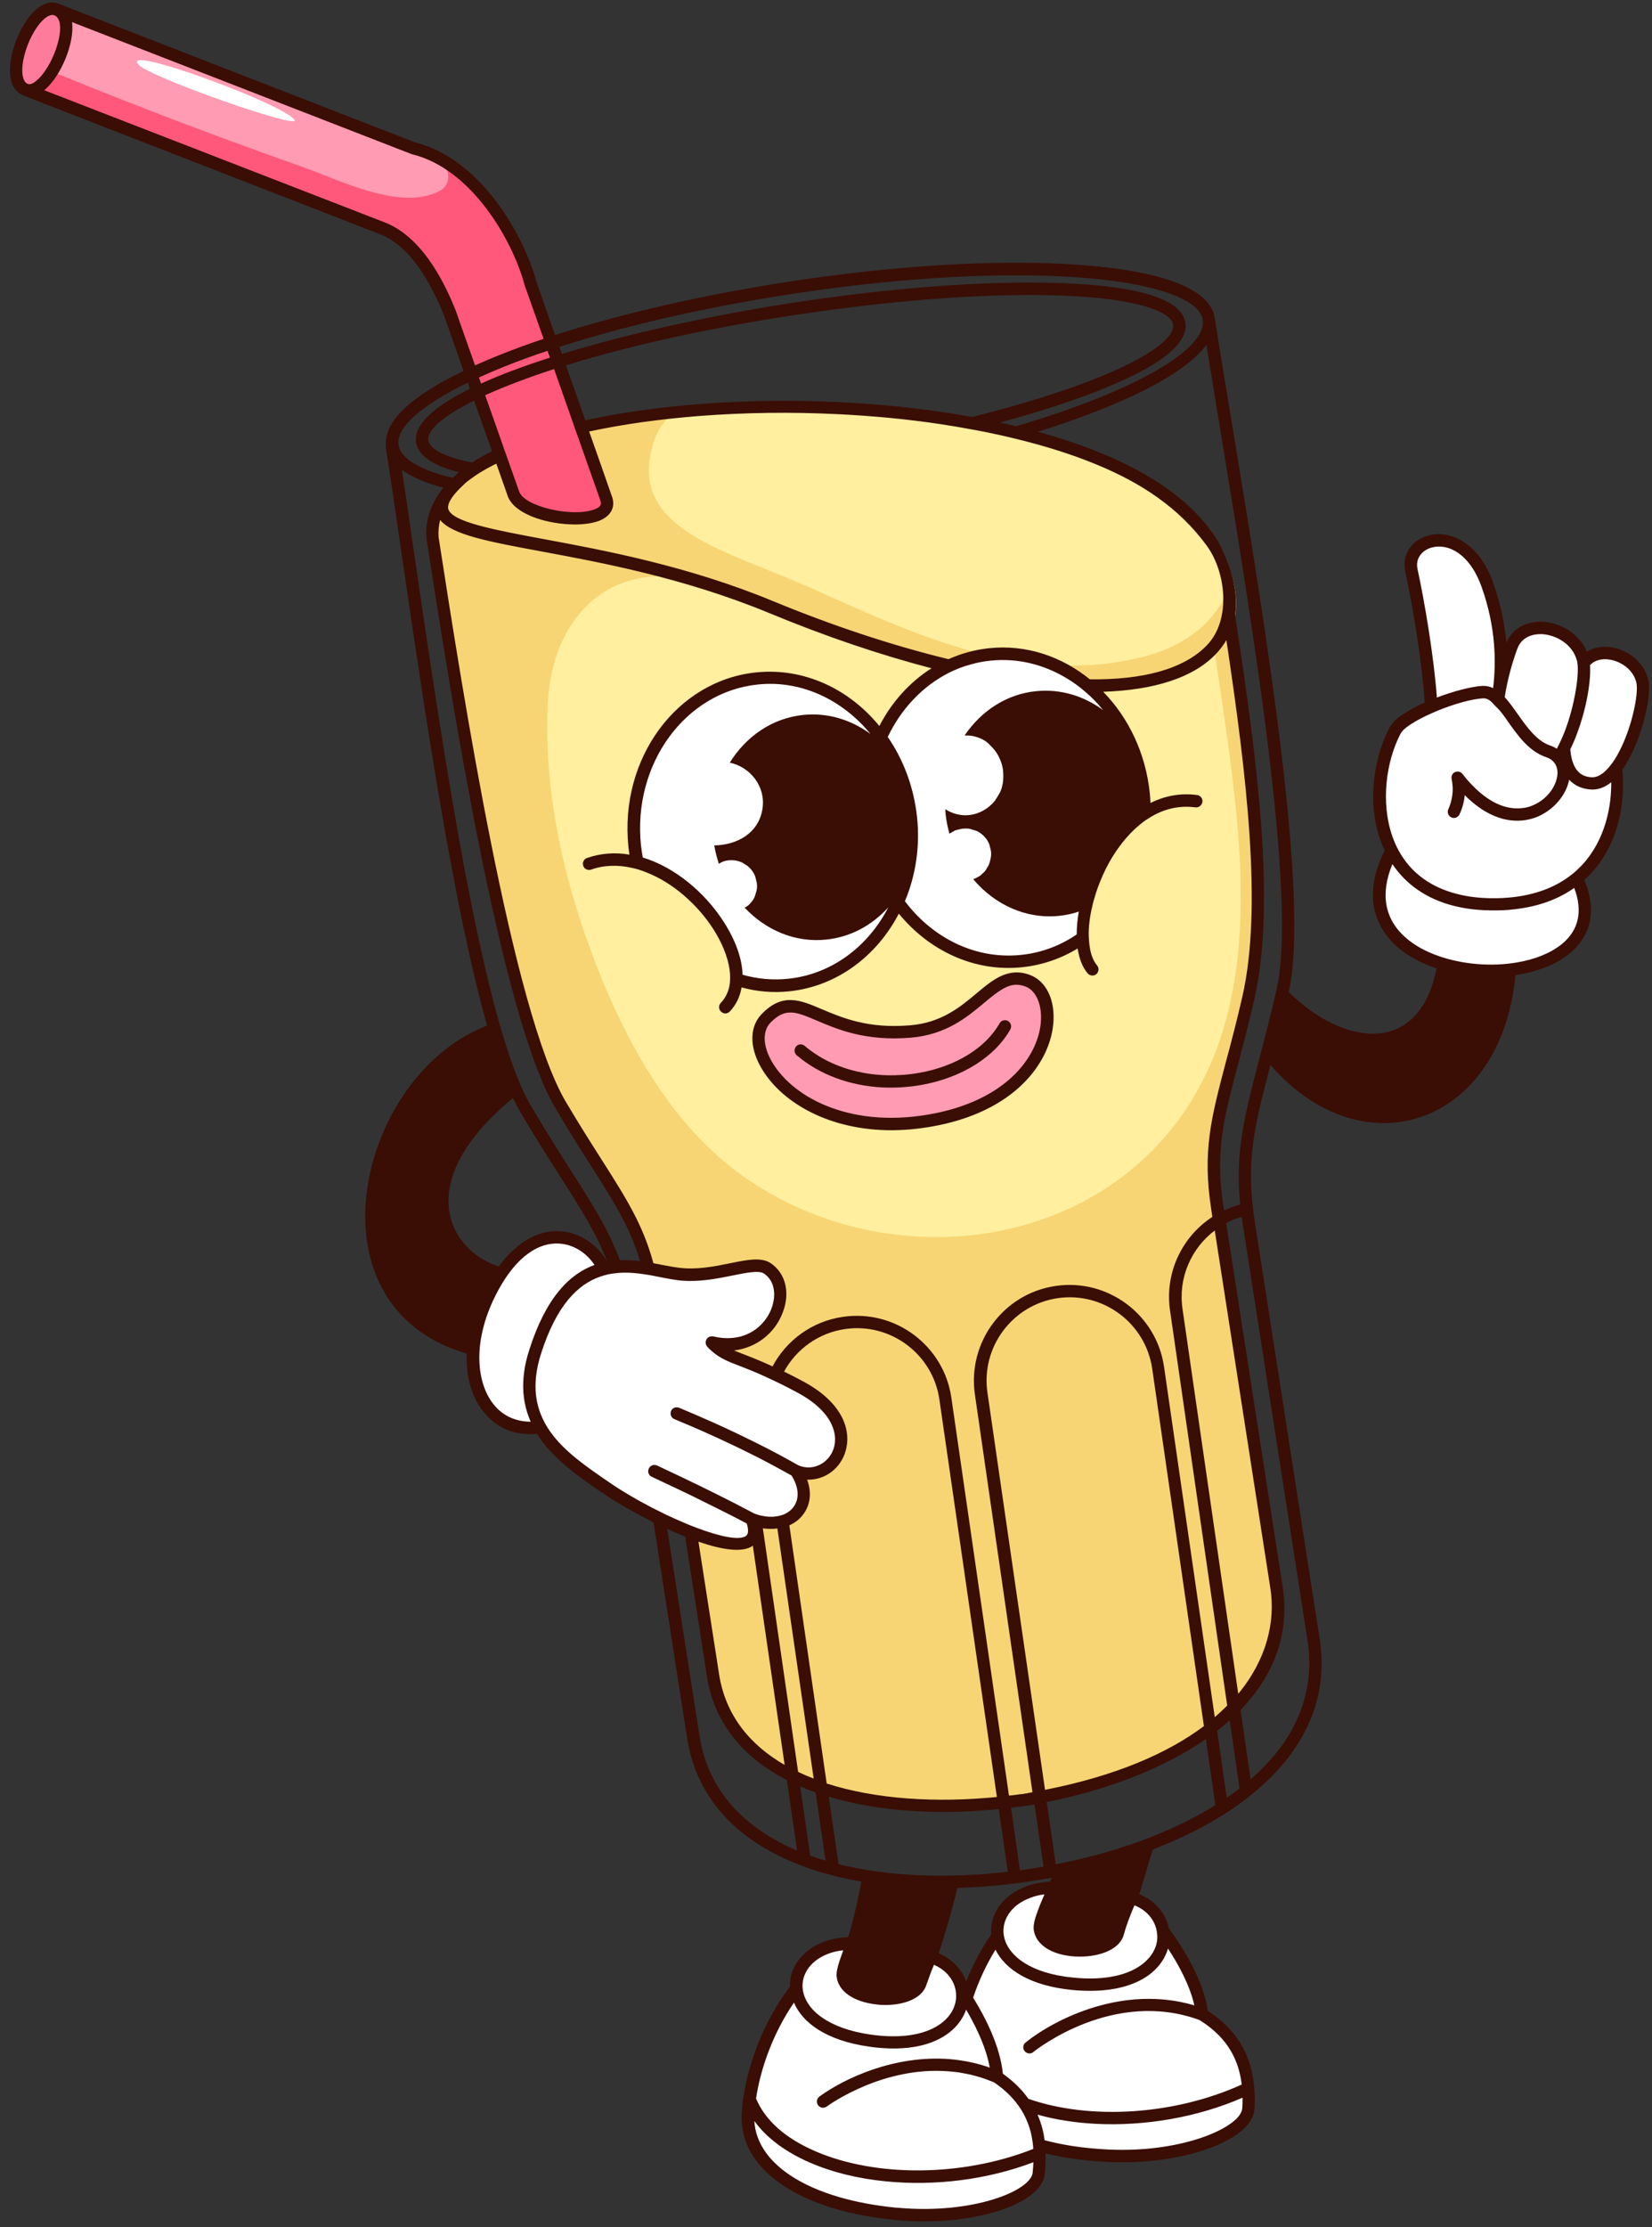 <?xml version="1.0" encoding="UTF-8"?>
<!DOCTYPE svg PUBLIC '-//W3C//DTD SVG 1.0//EN'
          'http://www.w3.org/TR/2001/REC-SVG-20010904/DTD/svg10.dtd'>
<svg height="1932.2" preserveAspectRatio="xMidYMid meet" version="1.0" viewBox="240.4 42.7 1433.8 1932.2" width="1433.8" xmlns="http://www.w3.org/2000/svg" xmlns:xlink="http://www.w3.org/1999/xlink" zoomAndPan="magnify"
><rect x="240.4" y="42.7" width="1433.8" height="1932.2" fill="#333333" stroke="none"/><g
  ><g id="change1_7"
    ><path d="M1606.2,799.4c67.7,122.3-239,113.7-153.3-26.2C1523.2,658.2,1581.4,754.6,1606.2,799.4z" fill="#FFF"
    /></g
    ><g
    ><g
      ><g
        ><g id="change2_1"
          ><path d="M985.6,415c263.7,24.3,310.3,82.4,315.8,125.3c23.2,149.2,42.6,280.1,22.6,368 c-20,87.8-37.1,116.9-26.9,182.5c10.2,65.6,35.1,225.8,51.2,329.3c15.8,101.4-98.4,163.8-214.5,183.6c-0.4,0.1-0.8,0.1-1.1,0.2 c-2,0.3-3.9,0.7-5.9,1c-116.9,16.3-251.8-7.3-267.6-108.7c-16.1-103.5-41-263.7-51.2-329.3c-10.2-65.6-35.3-88-81.1-165.7 c-45.7-77.6-87.8-342.2-111-491.4C611.1,456,690.3,387.8,985.6,415z" fill="#F7D574"
          /></g
        ></g
      ></g
      ><g
      ><g
        ><g id="change3_2"
          ><path d="M1311.9,733.7c9.3,84.4,10.8,178.1-31.9,254.6c-78.6,140.7-268.9,164.6-395.4,74.4 c-61.3-43.8-100.1-114.4-126.9-183.2c-28-72-46.4-152.6-41.6-230.2c4.1-66.3,48.4-117.2,118.3-104.7 c91,16.3,183.3,64.5,277.5,34.7c55.7-17.6,96.9-61.1,108.5-117.6c28.6,11.7,47.4,24.3,59.7,36.9 C1288.1,577.4,1303.3,655,1311.9,733.7z" fill="#FFEF9F"
          /></g
        ></g
      ></g
      ><g
      ><g id="change3_1"
        ><path d="M1296.5,522.2c57.1,119-105.6,163.6-386.8,47.2c-174.7-72.3-338.7-47.9-269.6-111 C743.2,364.2,1223,368.9,1296.5,522.2z" fill="#FFEF9F"
        /></g
      ></g
      ><g
      ><g id="change2_2"
        ><path d="M645.5,458.7c31.7-28.9,98.8-48.5,178.8-57.4c-7.6,6.6-13.4,14.7-16.6,24.9 c-24,76.7,61.9,92.9,142.3,129.2c88.3,39.8,182.6,82.8,283.3,57c35.5-9.1,70.2-33.1,75.8-71.8c32.4,105.1-127.5,139.3-394,29.1 C740.3,497.3,576.4,521.8,645.5,458.7z" fill="#F7D574"
        /></g
      ></g
      ><g
      ><g
        ><g id="change4_2"
          ><path d="M262.5,120.5l309.6,120.4c30.6,11.8,48.6,48.9,58.3,72.6L686,471.1c8.4,23.6,89.7,31,80.6,4.3 c0-0.2-65.7-186.7-65.7-186.7c-10.5-39.8-47.6-104.2-101.6-117.3L289.6,51L262.5,120.5z" fill="#FF9BB3"
          /></g
        ></g
        ><g opacity=".5"
        ><g id="change5_1"
          ><path d="M366.1,136.9c45.3,17.7,91,34.4,136.8,50.6c32.8,11.6,85.2,38.7,119.2,20.8c7.1-3.7,8.9-11.8,5.9-18.8 c-1.3-3-3-5.8-4.8-8.5c40.9,23.1,68.7,74.1,77.6,107.7l65.7,186.4c9.2,26.9-72.1,19.5-80.5-4c-0.1-0.1-55.5-157.6-55.5-157.6 c-9.8-23.7-27.8-60.8-58.3-72.6L262.5,120.5l8.5-21.8C302.5,112,334.3,124.6,366.1,136.9z" fill="#FF1541"
          /></g
        ></g
        ><g
        ><g id="change6_1"
          ><path d="M289.6,51c23.2,8.9-7.3,77.2-27,69.5C240.4,111.9,267.9,42.7,289.6,51z" fill="#FF7B9C"
          /></g
        ></g
      ></g
    ></g
    ><g
    ><g
      ><g
        ><g
          ><g
            ><g
              ><g
                ><g id="change1_13"
                  ><path d="M844.7,817.9c-12.5-11.3-31.6-22.1-51.2-26.7c-1-4.7-1.7-9.5-2.2-14.5 c-7.6-73.4,39.9-138.5,106-145.3c66.2-6.8,125.9,47.1,133.5,120.6c7.6,73.4-39.9,138.5-106,145.3c-14.6,1.5-29,0-42.5-4 C880.7,864.9,865.4,836.6,844.7,817.9z" fill="#FFF"
                  /></g
                ></g
              ></g
            ></g
          ></g
        ></g
      ></g
    ></g
    ><g
    ><g
      ><g
        ><g
          ><g
            ><g
              ><g
                ><g id="change1_4"
                  ><path d="M1096,610.3c66.2-6.8,125.9,47.1,133.5,120.5c0.8,7.3,0.9,14.5,0.6,21.6 c-17.1,8.7-30.4,29.3-38,44.7c-8.4,17.1-14,37.6-13.7,57.4c-15.8,11.8-34.5,19.5-55,21.6c-66.2,6.8-125.9-47.1-133.5-120.5 C982.3,682.2,1029.8,617.2,1096,610.3z" fill="#FFF"
                  /></g
                ></g
              ></g
            ></g
          ></g
        ></g
      ></g
    ></g
    ><g
    ><g id="change4_1"
      ><path d="M1030.5,937.7c-77.3,6.4-95-42.6-125.2-11.5c-27,27.9,30.6,107.9,141.9,88.8s117.4-109,85.5-121.3 C1099.8,881.2,1087.4,933,1030.5,937.7z" fill="#FF9BB3"
      /></g
    ></g
    ><g
    ><g
      ><g
        ><g
          ><g
            ><g id="change1_5"
              ><path d="M1128.4,1694.5c-40.9,37-60.8,96.8-60.8,138.6c0,41.8,46,76,133.5,79.9c64.3,2.9,119.9-19.5,121-41.1 c1.4-27.9-4-59.4-40.2-81.5c-4.6-42.1-47.6-89.8-47.6-89.8L1128.4,1694.5z" fill="#FFF"
              /></g
            ></g
          ></g
        ></g
        ><g
        ><g
          ><g
            ><g
              ><g id="change1_10"
                ><path d="M1159.4,1680.3c-69.8-3.5-81.5,75.1,10.9,83.6c85.7,7.9,95.1-55.8,56-72.6 C1196.7,1678.7,1159.4,1680.3,1159.4,1680.3z" fill="#FFF"
                /></g
              ></g
            ></g
          ></g
        ></g
      ></g
      ><g
      ><g
        ><g
          ><g
            ><g id="change1_6"
              ><path d="M955,1741.7c-42.7,35-65.3,93.8-67.3,135.5c-2,41.7,42.4,78.1,129.6,86.1 c64.1,5.9,120.7-13.8,122.8-35.4c2.7-27.8-1.2-59.5-36.3-83.3c-2.6-42.3-43.3-91.9-43.3-91.9L955,1741.7z" fill="#FFF"
              /></g
            ></g
          ></g
        ></g
        ><g
        ><g
          ><g
            ><g
              ><g id="change1_8"
                ><path d="M986.7,1729c-69.5-6.8-85,71.2,7,84c85.2,11.9,97.6-51.3,59.3-69.9 C1024.1,1729.1,986.7,1729,986.7,1729z" fill="#FFF"
                /></g
              ></g
            ></g
          ></g
        ></g
      ></g
    ></g
    ><g
    ><g
      ><g
        ><g
          ><g id="change1_15"
            ><path d="M725.8,1276.4c-61.5,24.7-98.8-41.9-57.2-117.7c36.7-66.6,89.5-44,99.3-5.6 C777.7,1191.5,725.8,1276.4,725.8,1276.4z" fill="#FFF"
            /></g
          ></g
        ></g
      ></g
      ><g
      ><g
        ><g
          ><g id="change1_1"
            ><path d="M704.8,1215.7c-19.8,62.3,24.1,92,61.6,117.7c41.6,28.6,144.2,76.9,126.3,27.2 c33.3,12.4,57.8-13,38.4-42c33,13.7,67.2-38.7,4-72.7c-52.2-28.1-62.5-23.3-76.9-38.8c51.4,12.2,75.2-46.2,48.1-64.3 c-12.3-8.2-44.5,9-77.4,4.9C795.9,1143.8,736.3,1116.6,704.8,1215.7z" fill="#FFF"
            /></g
          ></g
        ></g
      ></g
      ><g
      ><g
        ><g
          ><g id="change1_3"
            ><path d="M931,1318.7c-48.7-27.8-103.4-49.8-103.4-49.8L931,1318.7z" fill="#FFF"
            /></g
          ></g
        ></g
      ></g
      ><g
      ><g
        ><g
          ><g id="change1_17"
            ><path d="M894.3,1361.6c-35.1-18.9-86.3-42.6-86.3-42.6L894.3,1361.6z" fill="#FFF"
            /></g
          ></g
        ></g
      ></g
    ></g
    ><g id="change1_2"
    ><path d="M1632.9,673.5c23.7,43.5,16.9,155.3-98.4,153.8c-104.4-1.4-109.4-100.4-83.5-150.2 C1468.6,643.3,1614.1,639.1,1632.9,673.5z" fill="#FFF"
    /></g
    ><g id="change1_12"
    ><path d="M1481.5,688.1c5.8-24.3-6.1-104.8-16.1-150.4c-6.4-29.2,45.6-44.6,66,12.7c25.6,72,1.3,126.2,1.3,126.2 L1481.5,688.1z" fill="#FFF"
    /></g
    ><g id="change1_14"
    ><path d="M1612.5,622.4c-15.2,35.3-27.3,98.3,9.1,100.2c28,1.4,48.1-70,44.3-88.2 C1660.8,609.3,1622.5,599.1,1612.5,622.4z" fill="#FFF"
    /></g
    ><g id="change1_9"
    ><path d="M1552.4,603.7c-15.4,41.3-25.7,114.1,16.1,114.2c32.1,0.1,51.2-82.9,45.8-103.5 C1606.9,586,1562.5,576.5,1552.4,603.7z" fill="#FFF"
    /></g
    ><g
    ><g id="change1_16"
      ><path d="M1451,677.1c7.4-14.9,55.6-32.7,76.1-34c20.1-1.3,30.3,42.1,56.6,51.2c41.2,14.2-17.5,101.1-78.2,23.3 c3.7,16.4-3.3,29.6-3.3,29.6L1451,677.1z" fill="#FFF"
      /></g
      ><g
      ><g id="change7_1"
        ><path d="M259.8,125.1c0.3,0.2,0.5,0.2,0.7,0.4c0.3,0.1,0.6,0.2,1,0.4l308.7,120c21.3,8.3,39.4,31.1,55.3,69.7 l17.2,48.9c-36.3,17.5-68.8,39.9-67.3,63.7c-0.2,0.7-0.3,1.5-0.2,2.3c4.3,27.5,9,59.9,14,94.2c19.4,132.8,44.3,303.1,74,407.8 c-112.3,42.8-159.9,243.3-17.7,284.6c-0.8,20.9,4.6,39.4,16.4,52.7c5.9,6.7,13,11.5,20.9,14.3c7.2,2.6,15.2,3.4,23.6,2.6 c13.5,21.5,36.1,37,56.1,50.8l0.7,0.4c10.3,7.1,26.6,16.7,44.4,25.6l29.1,186.9c8.5,54.6,45.7,90.1,97.1,110.1 c2.6,1,5.4,2,8.1,2.9c1.1,0.4,2.2,0.9,3.3,1.2c4.3,1.6,8.8,2.9,13.2,4c3.7,1.1,7.4,2,11.2,2.9c6,1.4,12.2,2.7,18.4,3.7 c-2.7,15.7-9.4,42.9-11.5,48.2c-30.2,1.2-48,18.9-50.3,37.7c-0.2,1.8-0.3,3.5-0.2,5.3c-22.7,29.8-35.8,65.8-40.3,95.4 c-0.4,0.8-0.5,1.6-0.4,2.5c-0.6,4.6-1,8.8-1.2,12.9c-2.2,47.6,49.7,83.4,132.5,91.5c0.6,0.1,1.3,0.2,1.9,0.2 c64.7,6,126.1-13.2,128.7-40.2c0.5-5.4,0.8-11.3,0.6-17.6c15.8,3.7,33.6,6.3,52.9,7.3l1.9,0.1c65,2.9,125.3-19.1,126.6-46.2 c1.2-24.6-1.8-60-40.5-84.9c-3.8-26.4-20.9-54-33.8-71.6c-2.4-12.5-11.3-23.5-24.7-29.2c-0.4-0.1-0.7-0.3-1.1-0.4 c1.7-4.1,10.8-36.4,11.9-38.8c20-7.8,39-16.8,55.8-26.9c1.5-0.9,3-1.8,4.5-2.8c1.8-1.1,3.7-2.2,5.4-3.4 c3.6-2.4,7.2-4.8,10.5-7.3c0.2-0.1,0.3-0.3,0.6-0.4c0.1-0.1,0.1-0.1,0.2-0.2c3.1-2.3,6.1-4.6,9-7c0.2-0.1,0.4-0.2,0.5-0.4 c46-37.4,66.1-83.5,58.3-134.2l-56.4-362.5c-0.3-2.1-0.6-4.1-0.9-6.2c-0.2-1.8-0.4-3.6-0.6-5.4c-0.2-1.8-0.5-3.6-0.6-5.2 c-4.2-43.1,3.7-72.8,15.8-118.8c80.8,92.8,200.3,52.1,212.6-78c18-2.6,34.5-8.7,46.5-18.3c11.7-9.4,27.9-29.8,13.2-64.2 c7.7-6.9,13.5-14.4,17.7-21.5c13.5-22.3,17.7-49.9,15.4-74.2c15.9-22.6,25.7-62.8,22.6-77.3c-3.6-17.3-19.9-27.7-34.1-29.2 c-7.4-0.7-13.9,0.8-19.3,4.1c-6.7-16.1-23.7-25.2-38.3-26c-14.7-0.5-26.4,6.1-31.6,18.3c-1.4-15.8-4.8-33.2-11.4-52 c-12.7-35.7-38.3-46.3-56.7-41c-14.7,4.2-22.7,17.1-19.6,31.4c6.9,31.8,14.6,79.5,16.8,113.4c-5.8,2.6-11.2,5.5-15.9,8.5 c-0.6,0.3-1.1,0.6-1.6,0.9c-4.7,2.8-8.6,6-11.2,9.7c-0.4,0.5-0.7,0.9-1,1.3c-0.4,0.6-0.8,1.3-1.1,1.9 c-14.2,27.3-20.6,70.8-3.9,106.2c-22.3,44.3-3.2,71.1,10.9,83.5c9.2,8.1,21,14.3,34.1,18.7c-14.8,75.7-79.8,68.2-128.3,20.5 c18.6-81.5-20.4-318.2-48.9-491c-5.6-34.1-11-66.3-15.3-93.7c0-0.6-0.1-0.9-0.2-1.2c-5.9-30.7-66.9-41.4-117.4-45 c-69.7-5.1-160.3,0.3-255.5,15.1c-73,11.4-142,27.3-199.5,45.8L705.9,287c-10.3-39-48-106.6-105.1-120.7L291.9,46.2 c-0.2-0.1-0.3-0.2-0.4-0.2c-0.2-0.1-0.4-0.2-0.5-0.2l-0.5-0.1c-1.3-0.5-2.7-0.7-4-0.8c-13.1-0.7-25.2,15.2-32.1,33 C247,97.2,245.9,119,259.8,125.1z M1536.3,639.7c-2.9-1.4-6.1-2.1-9.5-1.9c-9.4,0.6-24.6,4.5-39.3,10.1 c-2.7-36.5-10.9-84.4-16.8-111.4c-2.1-9.9,4.5-16.5,12.1-18.7c14.2-4,33.2,5,43.6,34.4C1538.8,587,1539,617.7,1536.3,639.7z M1609.3,616.9c1.3,6.6,0.1,19.8-3.1,34.3c-0.7,3.4-1.6,6.9-2.6,10.4c-2.8,10.2-6.6,20.4-11.2,29.1c-0.2,0.5-0.5,1-0.9,1.6 c-1.8-1.2-3.9-2.2-6.1-2.9c-11.3-4-19.7-15.7-27.7-27.1c-1.7-2.4-3.5-4.9-5.2-7.2c-2-2.7-4-5.2-6.1-7.5c0.2-1.1,0.3-2.2,0.5-3.3 c2.3-13.3,6-26.8,10.4-38.7c4.5-12.2,16.5-12.9,21.5-12.7c12.2,0.7,26.5,8.7,30.2,22.9C1609.2,616.2,1609.3,616.5,1609.3,616.9z M1646.1,694.1c-2.5,4.9-5.3,9.5-8.4,13.2c-0.3,0.4-0.6,0.8-1,1.2c-5.1,6-10.1,8.8-14.8,8.6c-6.3-0.3-10.9-2.9-14-7.8 c-2.6-4.2-4.1-9.9-4.6-16.5c4.2-8.5,7.7-18.1,10.5-27.7c1-3.5,1.9-7,2.7-10.4c3.1-13.4,4.5-26,3.9-34.9 c4.4-4.8,10.7-5.3,14.4-5.1c0.4,0,0.9,0,1.2,0.1c10.4,1.1,22.2,8.5,24.7,20.6C1662.6,644.7,1656.9,673.1,1646.1,694.1z M1610.5,796.2c-2.5,2.6-5.4,4.9-8.4,7.1c-13.1,9.7-29.4,15.6-48.5,17.8c-6.1,0.7-12.4,1-19,0.9c-11-0.1-21.2-1.4-30.4-3.9 c-21.5-5.6-38-17.4-48.3-34.7c-0.5-0.8-0.9-1.6-1.4-2.4c-2.1-3.8-3.9-7.8-5.4-12c-10.7-29.8-5.6-65.8,6.7-89.4 c0.4-0.8,0.9-1.5,1.5-2.3c0.2-0.3,0.5-0.6,0.7-0.8c1.6-1.7,3.9-3.5,6.7-5.3c0.4-0.3,0.9-0.6,1.4-0.9c0.1-0.1,0.3-0.2,0.4-0.2 c3.2-2.1,7-4.1,11.1-6.1c3.3-1.6,6.9-3.1,10.5-4.7c14-5.7,29.3-10.1,39.3-10.7c3.6-0.2,6.4,1.8,8.6,4.3c2.4,2.7,5.2,5,7.4,7.9 c0.4,0.6,0.9,1.1,1.3,1.7c1.5,1.9,2.9,3.9,4.3,6c8.6,12.2,18.3,26,33,31c1.4,0.5,2.7,1.1,3.8,1.7c4.1,2.6,5.7,6.2,6.2,9.5 c0.1,0.8,0.1,1.6,0.2,2.3c0,9.5-7.2,21.7-19.6,27.6c-1.3,0.6-2.6,1.2-4,1.7c-2.2,0.8-4.9,1.4-7.9,1.6 c-10.4,1-25.2-2.1-42.3-19.7c-2.8-2.8-5.6-6-8.4-9.7l-0.3-0.3c-1.5-2-4.2-2.6-6.5-1.6c-2,0.9-3.2,3-3,5.1c0,0.3,0,0.6,0.1,1 c0.8,3.7,1,7.2,0.9,10.5c-0.5,9-3.7,15.4-3.7,15.4c-1.3,2.6-0.3,5.8,2.3,7.2c0.7,0.4,1.5,0.6,2.2,0.6c2,0.1,4-1,5-2.9 c0.2-0.4,3.7-7.1,4.7-16.9c24,24.1,45.3,24,57.8,20.5c0.9-0.3,1.9-0.6,2.7-0.8c2.7-0.9,5.2-2.1,7.6-3.5 c11.6-6.5,20.2-17.8,22.5-29.6c4.8,5.2,11.4,8.1,19.2,8.5c5.9,0.3,11.7-1.8,17.3-6.3c0.2,19.4-4.2,40.2-14.6,57.5 C1620.2,785.5,1615.8,791.2,1610.5,796.2z M1489.1,872.2c-11.1-3.8-21-9.2-28.7-16c-18.4-16.1-22.2-38-11.5-63.8 c9,13.5,24.4,28.1,50.2,35.4c8.6,2.4,18.3,4.1,29.3,4.6c2,0.1,4,0.1,6,0.2c7.3,0.1,14.1-0.2,20.5-1c22.3-2.5,39-9.5,51.8-18.5 c7.6,20.1,4,36.8-11,48.9c-10,8-23.8,13.3-39,15.8C1534.8,881.5,1509.9,879.5,1489.1,872.2z M717.7,353 c-22.5,7.2-42.7,14.7-59.8,22.5l-1.8-5.3c6.8-3.1,14.1-6.2,21.7-9.3c11.8-4.7,24.5-9.4,37.8-13.8L717.7,353z M909.2,1138.6 c-8-5.3-19.9-3-35,0.1c-13.7,2.8-29.1,5.9-44.7,3.9c-4.1-0.5-8.7-1.4-13.6-2.3c-2.7-0.5-5.5-1.1-8.4-1.6 c-9-33.4-23.7-56.5-45.1-90.1c-9.1-14.3-19.3-30.3-31-50.1c-46.4-78.7-89.6-356.1-110.3-489.5c-0.4-5.1,0-10.2,1.3-15.2 c10.5,12.9,41.3,18.7,88.2,27.4c52.4,9.7,124,23.1,196.9,53.2c49.9,20.7,97.5,36.7,141.4,48.1c-19,12-34.6,29.4-45.3,50.1 c-26.3-32.2-65.5-50.8-107-46.5c-69,7.1-118.7,74.9-110.8,151.2c0.3,2.3,0.5,4.6,0.9,6.9c-12.3-2.1-24.7-1.3-36.8,2.9 c-2.8,1-4.3,4-3.3,6.8c0.9,2.8,4,4.2,6.8,3.3c11.5-4.1,23.6-4.2,35.5-1.5c4,0.8,8,2.1,12,3.7c23.5,9,44.9,28.2,58.4,49.1 c7.1,11,12.9,24,14.4,36.2c0.5,3.9,0.5,7.8,0.1,11.5c-0.9,6.2-3.3,11.9-7.8,16.6c-2.1,2.2-2,5.6,0.2,7.6 c1.2,1.2,2.8,1.7,4.2,1.6c1.2-0.2,2.5-0.7,3.4-1.7c5.4-5.7,8.9-12.8,10.2-20.9c13.2,3.6,27.1,4.9,41.3,3.4 c41.5-4.3,76-30.6,95.2-67.4c26.3,32.1,65.4,50.8,106.9,46.5c17.5-1.8,33.9-7.5,48.3-16.3c1.3,8.7,4.1,16.2,8.6,21.5 c1.2,1.5,3,2.1,4.7,2c1-0.1,2-0.5,2.9-1.2c2.2-1.9,2.6-5.3,0.7-7.5c-4.2-5-6.4-12.5-7-21.5c-0.4-4.4-0.4-9,0.1-14 c0.5-5.2,1.4-10.7,2.8-16.3c0.5-2.3,1.1-4.7,1.9-7.1c0.8-2.8,1.6-5.5,2.6-8.2c2.7-7.4,6-15,10-22.2c4.1-7.4,11.7-19.2,22.5-29.3 c0.7-0.6,1.5-1.3,2.2-1.9c1.3-1.2,2.7-2.3,4.1-3.4c1.8-1.5,3.9-2.9,6-4.1c0.4-0.2,0.7-0.5,1.2-0.8c10.8-6.5,23.8-10.4,39-8.4 c2.9,0.3,5.5-1.8,6-4.7c0.4-2.9-1.7-5.6-4.6-6c-14-1.9-27.7,0.5-40.5,6.9c-0.1-2.9-0.3-5.8-0.6-8.7 c-3.6-34.8-18.6-65.4-40.4-87.8c44.6-1.5,78.5-12.3,98.1-33.1c3.1-3.3,6.2-7.2,8.8-11.7c17.6,117.3,31.4,232.2,13.9,309.1 c-5.1,22.3-10,40.8-14.4,57.1c-12.7,48.2-20.4,77.3-12.7,127.3l1,6.9c-26.2,17.1-41.5,48.4-36.7,81.3l49.6,342.7 c-3.4,3.4-6.9,6.7-10.8,10l-44-303.9c-6.5-45.2-48.7-76.8-94-70.2c-45.2,6.5-76.7,48.7-70.2,94l50,345.3 c-1.2,0.2-2.5,0.4-3.8,0.7c-0.2,0-0.3,0-0.4,0.1l-2.4,0.4c-1,0.2-2,0.3-3,0.5c-0.3-0.1-0.7-0.1-1.1,0c-3.2,0.5-6.4,0.9-9.7,1.2 l-50-345.2c-6.5-45.2-48.7-76.8-94-70.2c-27.1,3.9-49.2,20.5-61.2,43c-10.4-4.8-18.3-7.9-24.8-10.4c-3.3-1.3-6.2-2.4-8.7-3.4 c20.2-2.4,34.9-15.5,41.3-30.4C926.8,1165.9,922.9,1147.7,909.2,1138.6z M937.6,1241.3c-6.1-3.3-11.7-6.1-16.7-8.6 c10.5-19.3,29.7-33.5,53-36.9c39.4-5.7,76.1,21.7,81.8,61.1l49.9,344.9c-52.3,5.2-104.9,2.1-147.7-11.7l-32.4-224 c4.5-2,8.4-4.9,11.5-8.8c6.8-8.5,8.1-19.6,3.9-30.8c13,0.4,25.4-6.8,31.4-19.5C980.5,1289.5,976.3,1262.1,937.6,1241.3z M921.4,1574c-30.3-17.5-51.4-43.3-56.9-78.7l-17.9-115c20.3,7,38.3,9.9,47.2,3.5L921.4,1574z M902.5,1368.7 c4.4,0.6,8.6,0.7,12.6,0.1l31.5,217c-4.6-1.7-9.2-3.7-13.5-5.8L902.5,1368.7z M1071.3,1680.7c15-0.5,30.2-1.5,45.3-3.3 c1.1-0.1,2.2-0.3,3.2-0.4c2.5-0.3,4.9-0.6,7.4-1c1.4-0.1,2.8-0.3,4.2-0.5c1.9-0.3,3.8-0.6,5.7-0.9c3.8-0.6,7.2-1.1,10.6-1.8 c0.2,0,0.4-0.1,0.7-0.1c1.5-0.2,3.1-0.5,4.7-0.8c-0.6,1.6-1.1,2.8-1.2,3.3c-31.9,1.8-49.8,20.7-51.2,40.2 c-0.1,1.8-0.1,3.5,0.1,5.4c-9,13-16.2,27.1-21.8,41.2c-3.4-9.8-10.9-18.3-21.6-23.5c-0.8-0.4-1.5-0.7-2.3-1.1 C1056.4,1733.9,1066.2,1703,1071.3,1680.7z M1117.9,1611.1c2.8-0.3,5.6-0.6,8.4-1.1c0.4,0.1,0.8,0.1,1.2,0 c1.5-0.2,2.9-0.5,4.4-0.7l2.7-0.4c0.2,0,0.4-0.1,0.6-0.1c1-0.2,2.1-0.3,3.1-0.5l7.8,53.9c-3.4,0.6-6.9,1.2-10.3,1.7 c-3.6,0.6-6.9,1.1-10.2,1.5L1117.9,1611.1z M1097.4,1250.8c-5.7-39.4,21.8-76.1,61.1-81.8c39.4-5.7,76.1,21.7,81.9,61.1 l44.9,310.2c-31.1,23.3-75.9,43.1-137.9,55.3L1097.4,1250.8z M1266.7,1178.2c-3.9-26.9,7.7-52.6,28-67.9l48.3,310.6 c4.4,28.5-3,61.3-27.9,91.4L1266.7,1178.2z M886.7,830.2c18.3,19.5,43.9,30.6,70.9,27.7c21.3-2.2,39.9-12.6,53.8-28 c-17.5,33.9-49,58.1-87,62c-13.7,1.4-26.9,0.1-39.5-3.5c-0.4-13.9-6-29.7-16.3-45.8c-16.2-25.3-42.2-47.4-70.3-55.9 c-0.6-3.5-1.2-6.9-1.6-10.6c-7.3-70.4,38.2-132.9,101.3-139.5c37.9-4,73.7,13.3,97.9,42.9c-16.7-12.3-37.1-18.7-58.4-16.5 c-26.9,2.8-49.6,18.6-63.7,41.4c17.4,3.6,31.3,20.3,28.4,39.8c-3.2,21.5-22.2,31.7-41.9,32c1,5.5,2.3,10.8,4,15.9 c0.1,0,0.2,0,0.3-0.1c2.4-1.7,5.2-2.6,8.3-2.9c3.9-0.3,7.8,0.2,11.5,1.9c1.6,1,3.3,2,4.8,3c3,2.5,5.3,5.5,6.7,9.2 c0.5,2,0.9,3.9,1.4,5.8c0.4,3.1,0.1,6-1,8.8c-0.6,2.9-1.8,5.3-3.8,7.6C890.8,827.7,888.9,829.1,886.7,830.2z M1010.9,682.1 c11.6-24.4,30.3-44.2,53.3-55.8c5.9-2.9,12.2-5.4,18.7-7.1c5.5-1.6,11.2-2.7,17.1-3.3c23.9-2.5,46.9,3.5,66.7,15.6 c5.5,3.3,10.7,7.1,15.6,11.4c5.6,4.7,10.8,10,15.5,15.9c-16.7-12.3-37.1-18.6-58.4-16.4c-25.7,2.6-47.6,17.4-61.8,38.4 c2.4,0,4.8,0,7.1,0.5c5.1,1.1,10.1,3.1,13.8,6.7c4.7,4.5,7.6,8.1,10.1,14.2c1.4,3.3,2.3,7,2.5,10.7c0.1,3,0.2,6.3-0.4,9.4 c-0.5,2.8-1.2,5.6-2.5,8.1c-0.4,0.9-3.5,5.9-4.1,6.7c-0.1,0.2-0.1,0.3-0.2,0.4c-5.7,6.9-13.8,11.6-22.8,12.4 c-7.1,0.7-14.3-1.3-20.2-5.1c0.1,1.4,0,2.8,0.2,4.2c0.6,5.8,1.8,11.4,3.3,17c1.7-1,3.5-1.9,5.1-2.9c2-0.4,3.9-1,5.9-1.4 c0.2,0.1,0.3,0,0.5,0c2.1-0.3,4.2-0.2,6.2,0.1c2,0.6,3.7,1.2,5.6,1.7c3.6,1.6,6.4,4,8.7,7c1.8,2.3,2.9,4.9,3.4,7.8 c0.9,2.7,1.1,5.6,0.5,8.6c0,0.3-0.1,0.6-0.2,0.9c0,0.3-0.1,0.5-0.1,0.7c-0.1,0.5-0.3,1-0.4,1.4c-0.5,2.2-1.3,4.2-2.7,6 c-0.8,1.8-2,3.3-3.6,4.5c-1.3,1.5-2.8,2.7-4.6,3.4c-1.2,0.8-2.4,1.3-3.7,1.6c18.6,22.1,45.8,34.9,74.7,31.9 c5.8-0.6,11.6-1.8,17-3.7c-1.2,6.9-1.8,13.6-1.8,19.8c-14.1,9.7-30.6,16-48.4,17.8c-39.5,4.1-76.7-14.7-100.7-46.6 c9.2-22,13.3-47.1,10.5-73.1C1033.5,725.4,1024.4,701.7,1010.9,682.1z M643.7,462.4c0.2-0.2,0.5-0.5,0.7-0.7 c0.6-0.5,1.3-1,2-1.6c2-1.5,4.1-3.1,6.5-4.7c4.3-2.9,9.2-5.8,14.8-8.7c1.1-0.6,2.3-1.1,3.5-1.7l9.8,27.9c0,0.2,0.1,0.4,0.2,0.6 c5.7,14.7,31,23,53.2,24.1c9.4,0.5,18.3-0.4,24.8-2.6c10.9-3.8,15.6-11.7,12.5-21.1c0-0.2-0.1-0.3-0.2-0.5 c0.1,0-18.2-51.9-18.2-51.9l-1.6-4.4c29-6.3,61.5-10.8,95.9-13.5c38.7-3,79.8-3.6,121.1-1.5c29.8,1.5,59.7,4.3,88.7,8.7 c9.1,1.4,18.1,2.9,27,4.6c2.2,0.3,4.4,0.8,6.5,1.2c3.2,0.6,6.4,1.2,9.5,1.9c7.2,1.5,14.3,3.1,21.2,4.8 c26.3,6.4,50,13.9,70.9,22.6c37.8,15.6,71,37,95.3,70.3c16.8,23.1,21.1,64.2,0.4,86c-20.4,21.5-56.7,30.4-101.9,29.9 c-24.5-19.9-55.3-30.4-87.4-27c-12.5,1.3-24.3,4.6-35.3,9.5c-49.9-12.1-102.3-29.7-151.9-50.2c-73.9-30.6-146.2-44.1-199-53.9 c-42.9-8-80-14.9-83.2-26.1C628.6,481.1,630.3,474.7,643.7,462.4z M1084.2,404.5c-112.7-20.5-242-17.7-335.8,2.9l-16.8-47.7 c50-15.5,115.2-30.8,194.8-43.1c6.1-0.9,12.2-1.9,18.3-2.7c80.7-11.6,156.7-16.9,215.8-14.8c69.8,2.5,96.5,14.7,98.1,25.3 c1.6,10.6-20,30.2-85.8,53.8C1146.8,387.4,1116.9,396.2,1084.2,404.5z M612.2,424.8c-1.3-8.6,12.1-20.8,39.7-34.5l15.5,43.9 c-6.2,3.1-12,6.4-17.2,9.8C624.3,438.9,613.2,431.5,612.2,424.8z M721.3,362.9l16.5,46.9l1.2,3.5l2.2,6.3l1.4,3.8l18.8,53.3 c0,0.2,0.1,0.3,0.1,0.5c0.7,1.9,1.7,5.1-5.8,7.7c-19.7,6.8-60.1-2.9-64.6-15.5c-0.1-0.2-0.1-0.3-0.2-0.5l-10-28.3l-0.4-1.1 l-3.2-8.9l-0.3-1l-15.5-44C677.7,378.3,697.6,370.6,721.3,362.9z M1122.3,412.5c-4.6-1.1-9.3-2.2-14-3.2 c24.8-6.7,47.6-13.8,68.1-21.1c64.7-23.2,95.9-45.3,92.8-65.6c-3.2-20.2-39.6-31.8-108.3-34.3c-64.2-2.3-148.2,4-236.2,17.7 c-69.1,10.8-139.4,26.2-196.6,43.8l-2.2-6.1c56.8-18.3,125.2-34,197.6-45.3c5.6-0.8,11.1-1.7,16.6-2.5 c88.2-12.8,171.6-17.2,236.4-12.5c64.6,4.6,104.9,18.4,107.8,36.8C1287.9,345.4,1227.1,381.6,1122.3,412.5z M1315.8,1051.7 c-0.6,11.3-0.3,23.1,1,36.1c-4.9,1.2-9.5,3-14,5.1l-0.5-3c-7.5-47.7,0.1-76.1,12.4-123c4.3-16.4,9.3-35,14.4-57.5 c18.9-83.2,2.4-208-16.8-333c2.3-14.7,0-33.4-11.1-56.5c0-0.1-0.1-0.2-0.1-0.3c-2.5-5.9-6-11.6-10.3-17.1 c-13.9-19.1-34.9-36.3-62.1-51.2c-24.4-13.3-53.7-24.7-87.5-34c35.7-11.2,67.5-23.5,92.7-36.2c25.2-12.8,43.9-26,53.6-39.2 c3.6,22.3,7.5,46.7,11.8,72.3c28.3,172,67.2,407.5,49.1,486.9c-5.6,24.6-11,45-15.8,63C1323.9,998,1317.3,1023.4,1315.8,1051.7z M1317.1,1526.3c30-31.2,42.7-67.6,36.5-107.2l-49-315.2c4.2-2.3,8.8-4.1,13.5-5.4l0.8,5.6l56.4,362.5c1.2,7.6,1.8,16,1.3,25 c-1.4,28.4-13.4,62.5-50.8,94.9L1317.1,1526.3z M1296.8,1544.4c3.8-3,7.4-6,10.9-9.1l8.5,59.1c-1.7,1.2-3.4,2.5-5.1,3.8 c-2,1.4-4,2.8-6,4.2L1296.8,1544.4z M1156.7,1660.2l-7.8-54c54.1-10.8,102.4-29.9,138.1-54.6l8.2,57.3 c-18.6,11.6-39.9,21.8-63.2,30.5C1208.7,1648,1183.3,1655.1,1156.7,1660.2z M1244.1,1729.3c-4.1,16.2-25.2,33.6-71.3,29.3 c-38.4-3.5-57.4-19.3-60.9-35.3c-0.5-2.4-0.7-4.9-0.5-7.3c0.8-10.8,8.7-21.3,23-26.6c3.7-1.5,7.9-2.6,12.5-3.1 c-0.5,1.3-1.1,2.5-1.6,3.7c-1.6,3.9-3.1,7.4-4.2,10.5c-2.8,7.5-4,12.7-3.5,16.6c1.8,12.9,15.5,21.8,35.7,23.1l0.9,0 c17.5,0.9,37.7-4.7,41.6-19.1c1.3-4.7,3.1-10.1,5.4-16c1.2-3,2.4-6.1,3.8-9.3c0.3,0.1,0.7,0.3,1,0.4 c10.7,4.6,17.5,13.6,18.6,23.6C1245.1,1723,1244.9,1726.2,1244.1,1729.3z M1318.1,1851.3c-57.9,26.3-131.1,31.2-185.1,12.4 c-5.4-7.6-12.6-15-22.2-21.8c-2.3-23.3-14.6-47.9-25.8-66c4.7-14,11.1-28.2,19.4-41.6c8.2,16.8,29.7,31.5,67.3,35 c2.5,0.2,4.9,0.4,7.2,0.5c46.8,2.3,69.5-16.7,75.2-36.5c9.4,14.3,19,32,22.9,49.3c-61.1-18.1-120.2,11.2-146.5,32.2 c-2.3,1.8-2.7,5.2-0.8,7.5c1,1.2,2.4,1.9,3.9,2c1.3,0.1,2.5-0.3,3.6-1.2c2.9-2.3,69.7-55.1,144.2-27.8 C1307.3,1811.3,1315.8,1831.9,1318.1,1851.3z M1140.9,1877.4c15.9,4.5,33.2,7.1,50.9,8c42.3,2.1,87.8-5.6,127-22.7 c0.1,3.1,0,6.1-0.2,9c-0.8,16.2-50.8,38.9-115.4,36l-1.9-0.1c-20.1-1-38.3-3.7-54.3-8 C1146.1,1892.3,1144.2,1884.9,1140.9,1877.4z M895.1,1882.9c10.5,14.6,27,26.9,48.4,36.2c19.7,8.5,42.2,13.9,65.9,16.2 c42.2,4.2,88-1.4,127.9-16.6c-0.1,3.1-0.4,6-0.6,8.9c-1.6,16.1-52.5,36.5-117,30.6c-0.6,0-1.2-0.1-1.9-0.1 C944.5,1950.8,897.3,1921.7,895.1,1882.9z M994.8,1818.4c2.5,0.4,4.8,0.7,7.2,0.9c31.6,3.1,52.5-4.2,64.9-15.3 c5.8-5.2,9.8-11.4,12-17.7c0.7,1.2,1.4,2.4,2.1,3.6c7.9,14,15.6,30.6,18.4,46.7c-5.1-1.8-10.2-3.3-15.3-4.4 c-3-0.7-6.1-1.3-9.1-1.7c-1.9-0.3-3.8-0.6-5.7-0.8c-1.7-0.2-3.3-0.3-5-0.5c-47.5-3.6-90.9,16.6-112.7,32.5 c-2.4,1.8-2.9,5.1-1.2,7.5c1,1.3,2.4,2.1,3.8,2.2c1.3,0.1,2.6-0.2,3.7-1c2.4-1.8,49.5-35.5,106.7-30.5c3.6,0.3,7.3,0.7,11,1.4 c0.9,0.2,1.7,0.3,2.6,0.5c8.2,1.5,16.6,4.1,25,7.6c10.5,7.2,17.9,15,23.1,23.1c4.9,7.7,7.9,15.7,9.5,23.6 c0.7,3.7,1.2,7.4,1.4,11c-0.3,0.1-0.6,0.2-0.9,0.4c-60.4,23.7-135.5,24.5-188.4,1.6c-26-11.2-43.6-27-51.3-45.7 c3.8-25.7,14.6-56.5,32.9-83.2C936.7,1797.5,957.5,1813.2,994.8,1818.4z M1001,1781.8c1.4,0.2,2.8,0.3,4.3,0.4 c16.6,0.8,34.8-4.1,39.1-17.3c0.8-2.4,1.8-5.1,2.9-8.1c1.1-2.9,2.3-6.1,3.7-9.4c0.6,0.2,1.1,0.5,1.7,0.8 c10.5,5.1,16.9,14.4,17.5,24.5c0.2,3.1-0.1,6.3-1.1,9.4c-4.8,16-26.7,32.3-72.7,25.9c-38.2-5.4-56.4-22.1-59.1-38.2 c-0.4-2.4-0.5-4.8-0.2-7.2c1.3-10.7,9.7-20.8,24.2-25.5c3.3-1.1,7-1.9,11-2.3c-0.4,1.2-0.8,2.3-1.2,3.3 c-1.5,4.1-2.6,7.5-3.4,10.4c-1,3.8-1.4,6.7-1.2,8.7C967.6,1770.1,980.8,1779.5,1001,1781.8z M959.7,1601.6 c43.6,13,95.7,16,147.5,10.7l7.9,54.4c-51.3,5.9-102.8,4.4-146.9-6.6L959.7,1601.6z M934.9,1592.6c4.3,1.8,8.8,3.6,13.4,5.2 l8.6,59.2c-4.6-1.3-8.9-2.7-13.3-4.3L934.9,1592.6z M819.5,1369.2c5.1,2.4,10.4,4.7,15.6,6.7l18.8,121 c6.5,41.8,32.5,71.2,69.4,90.2l8.9,61.2c-45-19.1-77.2-51.3-84.7-99.6L819.5,1369.2z M717.8,1284.6c-2.2-3.1-4.1-6.3-5.7-9.6 c-7.7-15.4-9.7-33.9-2.2-57.6c13.5-42.4,32.1-60.4,51.5-67.1c3.2-1.1,6.4-1.9,9.7-2.5c0.3,0,0.5-0.1,0.9-0.1 c3.4-0.5,6.8-0.8,10.2-0.8c5.7-0.1,11.3,0.5,16.8,1.3c3.9,0.5,7.7,1.2,11.4,2c1.2,0.2,2.4,0.4,3.6,0.7c5.1,1,9.8,1.9,14.3,2.5 c17.3,2.2,34.4-1.3,48.2-4.1c11.6-2.4,22.6-4.5,26.9-1.7c10.6,7.1,10.6,21.2,5.9,32.1c-5.2,11.9-17.5,23.8-36.8,24 c-4,0.1-8.4-0.4-13-1.5c-0.4-0.1-0.8-0.1-1.2-0.1c-1.9,0-3.8,0.9-4.7,2.7c-1.2,2-0.9,4.6,0.7,6.4c4.9,5.2,9.5,8.4,14.9,11.1 c3.7,1.9,7.9,3.5,12.8,5.4c0.2,0.1,0.4,0.2,0.6,0.2c6.3,2.5,14.1,5.5,24.2,10.2c3,1.4,6.2,2.9,9.7,4.6 c4.9,2.4,10.2,5.1,16.1,8.3c32.1,17.2,36.3,38.5,30.2,51.4c-4.6,9.7-16.5,17-29.4,11.7c-5.6-3.2-11.1-6.2-16.6-9.2 c-3.9-2.1-7.8-4.1-11.7-6.1c-4.6-2.4-9.2-4.6-13.6-6.8c-4-2-7.9-3.9-11.7-5.7c-28-13.3-49.7-22-50-22.2 c-0.4-0.2-0.8-0.3-1.2-0.3c-2.4-0.4-4.9,0.8-5.8,3.2c-1.1,2.8,0.2,5.9,3,7c0.1,0.1,1.7,0.7,4.7,2c8.6,3.5,28.2,11.9,51.2,23 c3.8,1.9,7.7,3.8,11.7,5.8c4.5,2.2,9,4.5,13.6,7c3.9,2,7.8,4.2,11.7,6.3c2.9,1.6,5.8,3.2,8.7,4.8c6.5,10.3,7,20.6,1.4,27.7 c-1.3,1.7-2.9,3.1-4.7,4.2c-2.9,2-6.4,3.1-10.3,3.6c-3.9,0.6-8.2,0.3-12.7-0.7c-2-0.4-4-1.1-6-1.8c-1.8-1-3.7-2-5.5-2.9 c-16.6-8.8-35.7-18.2-50.9-25.5c-4.2-2-8.2-4-11.7-5.6c-8-3.8-13.8-6.5-15.7-7.4c-0.4-0.2-0.6-0.3-0.7-0.3 c-2.8-1.2-5.9,0-7.1,2.7c-1.3,2.7-0.1,5.9,2.6,7.1c0.1,0.1,2.8,1.3,7.2,3.4c3.9,1.9,9.4,4.4,15.7,7.4c3.7,1.7,7.6,3.7,11.7,5.6 c15,7.4,32.7,16.1,47.8,24.1c1.2,3.7,2,8.7-0.5,10.7c-5.6,4.3-22.4,0.8-42.9-6.9c-3.8-1.4-7.7-3-11.6-4.7 c-5.1-2.2-10.4-4.5-15.6-7c-3.9-1.9-7.9-3.9-11.8-5.9c-12.9-6.7-25.6-14.1-36.4-21.5l-0.7-0.5 C749.6,1315.4,730.1,1302.1,717.8,1284.6z M673.3,1161.3c15.4-28,34.9-42,55-39.4c11.3,1.5,21.4,8.3,28.1,18.3 c-21.4,7.7-42.1,27.9-56.7,73.9c-3.1,9.6-4.7,18.5-5.1,26.8c-0.7,13.3,1.8,25,6.4,35.3c-12.2,0-23-4.5-30.9-13.5 C654,1244.5,648.7,1206.1,673.3,1161.3z M685.6,995.4c2.1,4.4,4.2,8.4,6.3,12c12.9,21.9,24.3,39.7,34.3,55.4 c18,28.2,31.6,49.5,41.2,74.4c-8.3-14.1-22.2-23.9-37.7-26c-20.3-2.6-40.3,8.3-56.4,30.3C630.4,1127.9,596.6,1068.7,685.6,995.4 z M589.2,450.3c8.5,6.4,20.8,11.5,36,15.6c-11,13.6-16.1,28.7-14.6,44.4c20.8,134.3,64.3,413.1,111.7,493.6 c11.7,19.9,22,36.1,31.1,50.4c19.8,31.2,33.7,52.9,42.5,82.6c-5.7-0.7-11.6-1-17.5-0.8c-9.9-26.8-24.1-49-43.2-78.9 c-10-15.7-21.3-33.5-34.1-55.2c-41.4-70.2-76-306.4-101.2-478.7C596.2,497.3,592.6,472.7,589.2,450.3z M646.4,374.7l1.8,5.3 c-31.1,15.4-49,31.3-46.7,46.4c1.8,11.5,14.2,20.2,37.2,26l-2.1,1.9c-0.6,0.6-1.1,1.1-1.7,1.5c-0.6,0.5-1.1,1-1.6,1.5 c-28.6-6.8-45.1-16.8-47-28.6C584,413.8,606,394.3,646.4,374.7z M278.8,121c14.6-12,26.6-41.5,24.1-59.1l294.4,114.4 c0.2,0.1,0.4,0.2,0.6,0.2c52.7,12.8,88,76.4,97.8,113.5l16.5,46.7c-13.5,4.5-26.2,9.2-38.2,14c-7,2.8-14.1,5.8-21.3,9 c-0.1,0-17-48.2-17-48.2c-6.4-15.5-25.5-62-61.5-75.9L278.8,121z M264.4,81.8c4.6-11.9,11.3-21.2,17-24.6c1.7-1,3.2-1.6,4.7-1.5 c0.5,0,1.1,0.1,1.5,0.3c0.4,0.2,1.4,0.6,2.3,1.6c0.6,0.7,1.2,1.6,1.7,3c0.3,0.7,0.5,1.6,0.7,2.6c2.2,13.8-8.7,40.2-20.5,49.7 c-0.2,0.2-0.5,0.4-0.7,0.6c-2,1.5-4.5,2.8-6.6,2c-1.8-0.7-3.1-2.4-3.8-4.8C258.6,104.6,259.9,93.6,264.4,81.8z" fill="#3A0E05"
        /></g
        ><g id="change7_3"
        ><path d="M1005,1023.1c13.4,0.7,27.8-0.2,43.1-2.8c73.4-12.6,103.2-55.7,106.4-88.8c2.1-20.6-5.8-37.4-19.9-42.8 c-19-7.3-32.4,3.9-46.6,15.8c-14.3,12-30.6,25.6-57.9,27.8c-36.2,3-58.4-6.4-76.2-13.9c-19.1-8.2-34.3-14.6-52.4,4.1 c-10.2,10.5-10.8,27.1-1.7,44.3C914.4,994.7,952,1020.4,1005,1023.1z M909.2,961.8c-6.8-12.9-6.8-24.8-0.1-31.8 c13-13.4,22.2-9.5,40.5-1.7c17.9,7.6,42.4,18,81.3,14.7c30.6-2.5,49-17.9,63.8-30.3c12-10,19.8-16,28.8-15.6 c2.2,0.1,4.6,0.7,7.1,1.6c9.3,3.6,14.6,16.4,13.1,31.8c-2.9,29.3-30.1,67.6-97.5,79.2C975.9,1021.8,925.9,993.3,909.2,961.8z" fill="#3A0E05"
        /></g
        ><g id="change7_2"
        ><path d="M938.8,950.1c24.9,21.3,62.1,30,99.5,23.4c31.7-5.6,57.7-21.7,69.6-42.9c1.5-2.6,4.7-3.5,7.3-2.1 c2.6,1.5,3.5,4.7,2.1,7.3c-13.5,24-42.3,42-77.1,48.2c-11.3,2-22.7,2.7-33.7,2.2c-28.4-1.4-54.9-11.1-74.6-27.9 c-2.3-1.9-2.5-5.3-0.6-7.6C933.1,948.4,936.5,948.2,938.8,950.1z" fill="#3A0E05"
        /></g
      ></g
    ></g
    ><g id="change1_11"
    ><path d="M496,146.7c6.1,9.1-125.4-36.8-135.4-47.9C343.7,80.3,486.7,132.9,496,146.7z" fill="#FFF"
    /></g
  ></g
></svg
>
